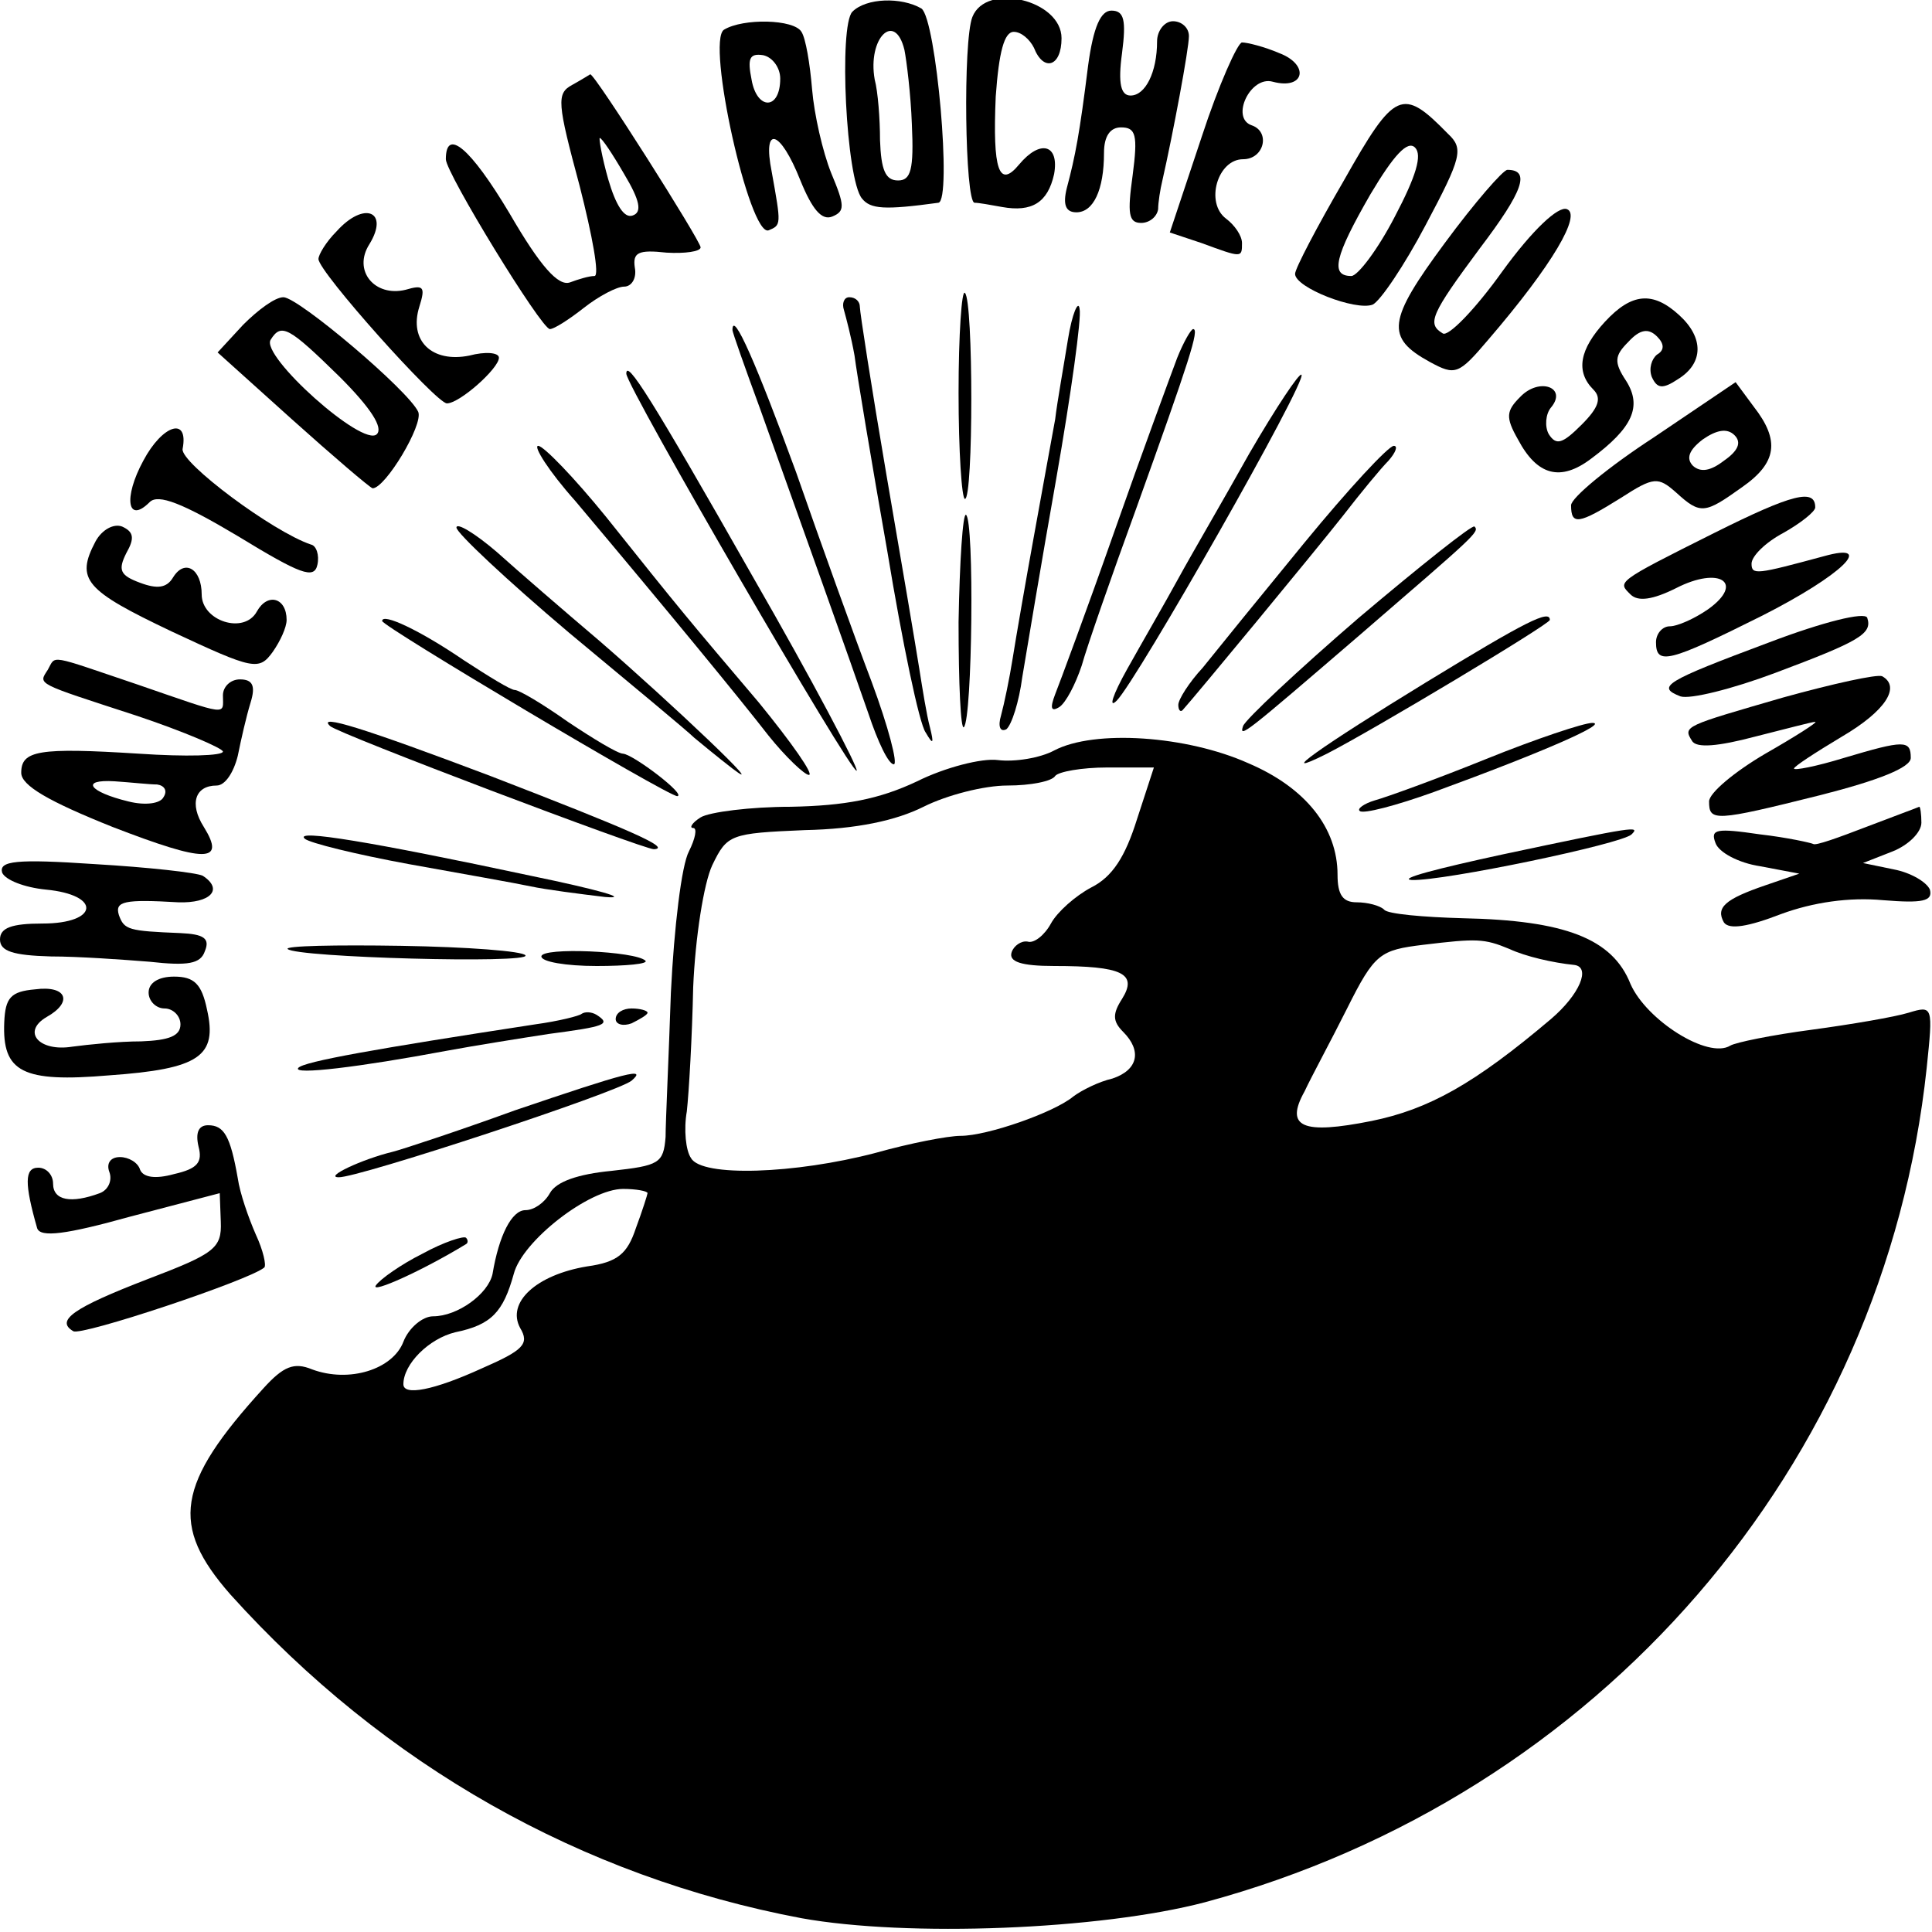 <?xml version="1.0" standalone="no"?>
<!DOCTYPE svg PUBLIC "-//W3C//DTD SVG 20010904//EN"
 "http://www.w3.org/TR/2001/REC-SVG-20010904/DTD/svg10.dtd">
<svg version="1.0" xmlns="http://www.w3.org/2000/svg"
 width="182pt" height="182pt" viewBox="0 0 182 182"
 preserveAspectRatio="xMidYMid meet">
<g transform="translate(0,182) scale(0.1,-0.1)"
fill="#000000" stroke="none">
<path d="M803 1809 c-13 -13 -6 -158 9 -176 8 -10 21 -11 72 -4 13 2 -2 173
-16 183 -19 11 -52 10 -65 -3z m49 -36 c2 -10 6 -42 7 -70 2 -43 -1 -53 -13
-53 -12 0 -16 10 -17 38 0 20 -2 46 -5 57 -7 39 19 65 28 28z"/>
<path d="M916 1804 c-9 -23 -7 -174 2 -175 4 0 15 -2 26 -4 28 -5 43 4 49 31
5 28 -13 33 -33 9 -19 -23 -25 -5 -22 64 3 42 8 61 17 61 7 0 15 -7 19 -15 9
-23 26 -18 26 9 0 36 -71 53 -84 20z"/>
<path d="M1025 1758 c-8 -64 -12 -85 -20 -115 -4 -16 -1 -23 9 -23 16 0 26 21
26 56 0 16 6 24 16 24 14 0 16 -7 11 -45 -5 -36 -4 -45 8 -45 8 0 15 6 16 13
0 6 2 19 4 27 10 44 25 124 25 136 0 8 -7 14 -15 14 -8 0 -15 -9 -15 -19 0
-29 -11 -51 -25 -51 -9 0 -12 11 -8 40 4 31 2 40 -10 40 -10 0 -17 -15 -22
-52z"/>
<path d="M682 1792 c-17 -11 24 -195 42 -189 12 5 12 5 3 55 -9 45 8 40 27 -8
11 -27 20 -38 30 -34 12 5 12 10 -1 41 -8 20 -16 55 -18 79 -2 24 -6 48 -10
54 -7 12 -55 13 -73 2z m53 -46 c0 -30 -22 -30 -27 -1 -4 20 -2 25 11 23 9 -2
16 -12 16 -22z"/>
<path d="M1132 1691 l-30 -90 30 -10 c38 -14 38 -14 38 0 0 7 -7 17 -15 23
-20 15 -8 56 16 56 20 0 26 26 8 32 -20 7 -1 47 20 41 30 -8 35 16 6 27 -14 6
-30 10 -35 10 -4 0 -22 -40 -38 -89z"/>
<path d="M539 1740 c-15 -8 -14 -17 7 -95 12 -47 19 -85 14 -85 -5 0 -15 -3
-23 -6 -11 -4 -28 15 -57 65 -37 62 -60 81 -60 51 0 -13 90 -160 98 -160 4 0
18 9 32 20 14 11 31 20 38 20 7 0 12 8 10 18 -2 14 3 17 30 14 17 -1 32 1 32
5 0 6 -100 164 -104 163 0 0 -8 -5 -17 -10z m49 -84 c15 -25 17 -36 8 -39 -8
-3 -16 10 -23 34 -6 21 -9 39 -8 39 2 0 12 -15 23 -34z"/>
<path d="M1266 1650 c-25 -43 -46 -83 -46 -88 0 -13 57 -35 73 -29 7 3 30 37
50 75 34 64 36 72 21 86 -43 44 -50 41 -98 -44z m48 -34 c-16 -31 -35 -56 -41
-56 -20 0 -16 18 18 77 22 37 35 51 42 44 7 -7 1 -27 -19 -65z"/>
<path d="M1361 1591 c-54 -73 -56 -89 -14 -112 24 -13 27 -12 55 21 61 71 88
118 74 123 -8 3 -32 -19 -61 -59 -25 -35 -51 -62 -56 -58 -15 9 -11 18 35 80
41 54 48 74 26 74 -4 0 -31 -31 -59 -69z"/>
<path d="M317 1602 c-10 -10 -17 -22 -17 -26 0 -12 111 -136 121 -136 12 0 49
33 49 43 0 5 -13 6 -28 2 -35 -7 -57 14 -47 46 6 19 4 21 -13 16 -29 -7 -50
18 -34 43 19 31 -5 41 -31 12z"/>
<path d="M903 1450 c0 -55 3 -100 6 -100 8 0 8 187 0 194 -3 4 -6 -39 -6 -94z"/>
<path d="M229 1514 l-24 -26 70 -63 c39 -35 73 -64 76 -65 12 0 48 60 43 72
-9 20 -113 108 -127 108 -8 0 -24 -12 -38 -26z m91 -49 c30 -30 41 -48 35 -54
-13 -13 -110 74 -100 89 10 16 17 12 65 -35z"/>
<path d="M795 1528 c2 -7 7 -26 10 -43 2 -16 16 -100 31 -185 14 -85 30 -162
36 -170 7 -12 8 -11 4 5 -3 11 -7 36 -10 55 -3 19 -17 102 -31 183 -14 82 -25
153 -25 158 0 5 -4 9 -10 9 -5 0 -7 -6 -5 -12z"/>
<path d="M1006 1500 c-4 -25 -10 -58 -12 -75 -3 -16 -12 -66 -20 -110 -8 -44
-17 -96 -20 -115 -3 -19 -8 -43 -11 -54 -3 -10 -1 -16 5 -13 5 4 12 26 15 49
4 24 18 108 32 187 14 80 24 152 22 160 -1 9 -7 -4 -11 -29z"/>
<path d="M1512 1517 c-24 -26 -28 -47 -11 -64 8 -8 5 -17 -11 -33 -18 -18 -24
-20 -31 -9 -4 7 -3 19 2 25 16 19 -11 29 -29 10 -13 -13 -14 -19 -2 -40 18
-34 40 -40 69 -18 39 29 48 49 33 73 -12 18 -11 24 2 37 11 12 19 13 27 5 7
-7 7 -13 0 -17 -5 -4 -8 -13 -5 -21 5 -11 10 -12 25 -2 24 15 24 39 1 60 -25
23 -45 21 -70 -6z"/>
<path d="M690 1509 c0 -2 12 -36 26 -74 39 -109 84 -235 102 -287 9 -27 19
-48 24 -48 4 0 -5 35 -21 78 -16 42 -48 131 -71 197 -37 101 -60 154 -60 134z"/>
<path d="M1109 1483 c-6 -16 -33 -89 -59 -163 -26 -74 -52 -144 -56 -154 -5
-13 -4 -17 4 -12 6 4 15 21 21 39 5 18 28 84 51 147 51 142 60 170 54 170 -2
0 -9 -12 -15 -27z"/>
<path d="M590 1468 c0 -12 213 -379 217 -374 2 2 -41 84 -98 183 -96 169 -119
205 -119 191z"/>
<path d="M1177 1393 c-24 -43 -55 -96 -67 -118 -12 -22 -34 -60 -48 -85 -14
-25 -18 -38 -10 -30 19 19 180 302 174 307 -2 2 -24 -31 -49 -74z"/>
<path d="M1558 1408 c-43 -28 -78 -57 -78 -64 0 -19 7 -18 47 7 31 20 35 20
52 5 23 -21 27 -20 62 5 33 23 36 44 11 76 l-17 23 -77 -52z m66 -22 c-13 -10
-22 -11 -29 -5 -7 7 -4 15 9 25 13 9 23 11 30 4 7 -7 3 -15 -10 -24z"/>
<path d="M135 1386 c-19 -35 -15 -60 6 -39 8 8 31 -1 83 -32 59 -36 72 -41 75
-27 2 9 -1 18 -6 19 -36 12 -123 77 -121 90 6 31 -19 23 -37 -11z"/>
<path d="M542 1348 c90 -107 154 -185 182 -221 16 -20 34 -37 38 -37 5 0 -16
30 -47 68 -67 79 -73 86 -144 175 -30 37 -59 67 -64 67 -5 0 10 -24 35 -52z"/>
<path d="M1229 1309 c-41 -50 -84 -103 -96 -118 -13 -14 -23 -30 -23 -35 0 -5
2 -7 4 -5 11 12 125 150 151 183 17 22 36 45 43 52 7 8 9 14 5 14 -5 0 -43
-41 -84 -91z"/>
<path d="M1615 1318 c-94 -47 -91 -46 -79 -58 7 -7 21 -5 43 6 41 21 65 5 30
-20 -13 -9 -29 -16 -36 -16 -7 0 -13 -7 -13 -15 0 -22 12 -19 100 25 75 38
108 70 58 56 -63 -17 -68 -18 -68 -7 0 7 13 20 30 29 16 9 30 20 30 24 0 18
-21 13 -95 -24z"/>
<path d="M903 1234 c0 -58 2 -102 5 -99 8 8 10 195 2 200 -3 2 -6 -44 -7 -101z"/>
<path d="M90 1310 c-19 -36 -10 -46 72 -85 77 -36 82 -37 95 -19 7 10 13 23
13 30 0 21 -18 26 -28 8 -12 -22 -52 -9 -52 16 0 24 -16 34 -27 16 -6 -10 -15
-11 -31 -5 -19 7 -21 12 -13 28 8 14 7 20 -4 25 -8 3 -19 -3 -25 -14z"/>
<path d="M430 1323 c0 -5 48 -50 106 -99 59 -49 112 -93 118 -99 6 -5 23 -19
36 -29 38 -29 -58 62 -125 120 -33 28 -77 66 -97 84 -21 18 -38 28 -38 23z"/>
<path d="M1280 1238 c-58 -50 -107 -96 -109 -102 -4 -12 2 -7 109 85 110 95
114 98 109 103 -2 2 -51 -37 -109 -86z"/>
<path d="M1667 1215 c-99 -37 -107 -42 -84 -51 9 -3 49 7 89 22 80 30 92 37
87 52 -2 6 -42 -4 -92 -23z"/>
<path d="M360 1235 c0 -5 269 -165 278 -165 9 1 -41 39 -51 40 -5 0 -28 14
-52 30 -24 17 -46 30 -50 30 -4 0 -25 13 -48 28 -41 28 -77 45 -77 37z"/>
<path d="M1343 1177 c-98 -60 -145 -93 -93 -67 43 22 210 122 210 126 0 10
-22 -1 -117 -59z"/>
<path d="M45 1189 c-9 -14 -12 -12 83 -43 45 -15 82 -31 82 -34 0 -4 -35 -5
-79 -2 -95 6 -111 3 -111 -18 0 -12 26 -27 86 -51 88 -34 107 -34 86 0 -14 22
-8 39 12 39 8 0 16 12 20 28 3 15 8 37 12 50 5 16 2 22 -10 22 -9 0 -16 -7
-16 -15 0 -19 7 -20 -80 10 -86 29 -77 28 -85 14z m103 -108 c7 -1 10 -6 6
-12 -3 -6 -17 -8 -33 -4 -37 9 -46 21 -13 19 15 -1 33 -3 40 -3z"/>
<path d="M1680 1163 c-93 -27 -95 -27 -86 -41 4 -7 25 -5 59 4 28 7 54 14 57
14 3 0 -19 -14 -47 -30 -29 -17 -53 -37 -53 -45 0 -19 5 -19 105 6 55 14 85
26 85 35 0 17 -6 17 -63 0 -26 -8 -47 -12 -47 -10 0 2 20 15 45 30 41 24 56
47 38 57 -5 2 -46 -7 -93 -20z"/>
<path d="M311 1136 c7 -7 295 -116 305 -116 17 1 -22 18 -154 69 -119 45 -164
59 -151 47z"/>
<path d="M1400 1105 c-47 -19 -94 -36 -105 -39 -10 -3 -17 -8 -14 -10 3 -3 34
5 70 18 104 38 165 65 149 65 -8 0 -53 -15 -100 -34z"/>
<path d="M993 1113 c-13 -7 -37 -11 -53 -9 -15 2 -50 -7 -76 -20 -36 -17 -68
-23 -119 -24 -38 0 -77 -5 -85 -10 -8 -5 -11 -10 -7 -10 4 0 2 -10 -4 -22 -7
-13 -14 -72 -17 -133 -2 -60 -5 -122 -5 -136 -2 -25 -6 -27 -51 -32 -31 -3
-52 -10 -58 -21 -5 -9 -15 -16 -23 -16 -13 0 -25 -24 -31 -60 -4 -19 -33 -40
-56 -40 -10 0 -23 -11 -28 -24 -10 -26 -51 -39 -86 -26 -17 7 -27 3 -46 -18
-82 -90 -88 -129 -31 -194 145 -161 331 -266 538 -305 100 -18 281 -11 380 15
371 100 640 411 680 786 6 58 6 59 -17 52 -13 -4 -54 -11 -91 -16 -38 -5 -72
-12 -77 -15 -21 -13 -79 24 -94 58 -17 43 -62 60 -158 62 -37 1 -71 4 -74 8
-4 4 -16 7 -26 7 -13 0 -18 7 -18 26 0 44 -30 82 -84 105 -58 26 -145 32 -183
12z m78 -65 c-11 -35 -23 -54 -43 -64 -15 -8 -32 -23 -38 -34 -6 -11 -16 -19
-22 -17 -6 1 -13 -4 -15 -10 -3 -9 9 -13 40 -13 64 0 79 -7 64 -31 -9 -14 -9
-21 1 -31 18 -18 14 -36 -10 -44 -13 -3 -29 -11 -37 -17 -18 -15 -81 -37 -106
-37 -12 0 -48 -7 -80 -16 -76 -20 -164 -23 -174 -5 -5 7 -7 27 -4 44 2 18 5
70 6 117 2 47 10 98 18 115 14 29 17 30 87 33 49 1 86 9 112 22 22 11 57 20
79 20 22 0 42 4 45 9 3 4 25 8 49 8 l44 0 -16 -49z m351 -122 c15 -7 41 -13
61 -15 16 -2 5 -28 -22 -51 -72 -61 -115 -85 -169 -96 -65 -13 -82 -6 -63 28
6 13 25 48 40 78 26 52 31 55 72 60 50 6 57 6 81 -4z m-812 -230 c0 -1 -5 -17
-11 -33 -8 -24 -17 -32 -46 -36 -48 -8 -76 -34 -63 -58 9 -15 3 -21 -36 -38
-46 -21 -74 -26 -74 -15 0 19 24 43 49 49 34 7 45 19 55 55 8 31 71 80 103 80
12 0 23 -2 23 -4z"/>
<path d="M1758 1041 c-26 -10 -48 -18 -50 -16 -2 1 -24 6 -50 9 -41 6 -47 5
-42 -8 3 -9 22 -19 42 -22 l37 -7 -32 -11 c-38 -13 -47 -21 -39 -35 5 -7 23
-4 54 8 30 11 64 16 96 13 37 -3 47 -1 44 10 -3 7 -18 16 -34 19 l-29 6 28 11
c15 6 27 18 27 27 0 8 -1 15 -2 15 -2 -1 -24 -9 -50 -19z"/>
<path d="M287 1030 c4 -4 49 -15 98 -24 50 -9 101 -18 115 -21 14 -3 45 -7 70
-10 25 -2 -7 7 -70 20 -150 32 -223 44 -213 35z"/>
<path d="M1415 1015 c-60 -13 -99 -23 -85 -24 30 -1 198 34 207 43 8 8 5 8
-122 -19z"/>
<path d="M2 998 c3 -7 21 -14 41 -16 53 -5 50 -32 -3 -32 -29 0 -40 -4 -40
-15 0 -11 12 -15 48 -16 26 0 68 -3 93 -5 36 -4 48 -2 52 10 5 12 -1 16 -23
17 -49 2 -53 3 -58 17 -4 13 5 15 56 12 30 -1 43 12 23 25 -6 3 -51 8 -102 11
-74 5 -90 3 -87 -8z"/>
<path d="M271 926 c8 -8 229 -14 224 -6 -2 4 -55 8 -117 9 -62 1 -110 0 -107
-3z"/>
<path d="M510 919 c0 -5 23 -9 52 -9 28 0 49 2 46 5 -9 9 -98 13 -98 4z"/>
<path d="M140 885 c0 -8 7 -15 15 -15 8 0 15 -7 15 -15 0 -11 -11 -15 -37 -16
-21 0 -50 -3 -65 -5 -31 -5 -48 14 -24 28 25 14 19 30 -11 26 -23 -2 -28 -8
-29 -31 -2 -47 17 -57 99 -50 85 6 102 18 92 62 -5 24 -12 31 -31 31 -15 0
-24 -6 -24 -15z"/>
<path d="M548 865 c-2 -2 -22 -7 -44 -10 -150 -23 -218 -35 -223 -41 -6 -7 59
1 139 16 27 5 71 12 97 16 53 7 59 9 45 18 -5 3 -11 3 -14 1z"/>
<path d="M580 860 c0 -5 7 -7 15 -4 8 4 15 8 15 10 0 2 -7 4 -15 4 -8 0 -15
-4 -15 -10z"/>
<path d="M485 774 c-55 -20 -107 -37 -115 -39 -29 -7 -65 -24 -51 -24 17 -1
263 80 276 91 15 13 -4 8 -110 -28z"/>
<path d="M187 740 c4 -15 -1 -21 -23 -26 -18 -5 -29 -3 -32 4 -2 7 -11 12 -19
12 -9 0 -13 -6 -10 -14 3 -8 -1 -17 -9 -20 -27 -10 -44 -7 -44 9 0 8 -6 15
-14 15 -13 0 -13 -15 -1 -57 3 -9 27 -6 88 11 l84 22 1 -27 c1 -25 -6 -30 -69
-54 -70 -27 -87 -39 -70 -49 7 -5 166 48 180 60 2 2 -1 16 -8 31 -7 16 -15 39
-17 53 -7 40 -13 50 -28 50 -9 0 -12 -7 -9 -20z"/>
<path d="M398 639 c-20 -10 -40 -24 -44 -30 -5 -8 44 14 85 39 2 1 2 4 0 6 -2
2 -21 -4 -41 -15z"/>
</g>
</svg>
